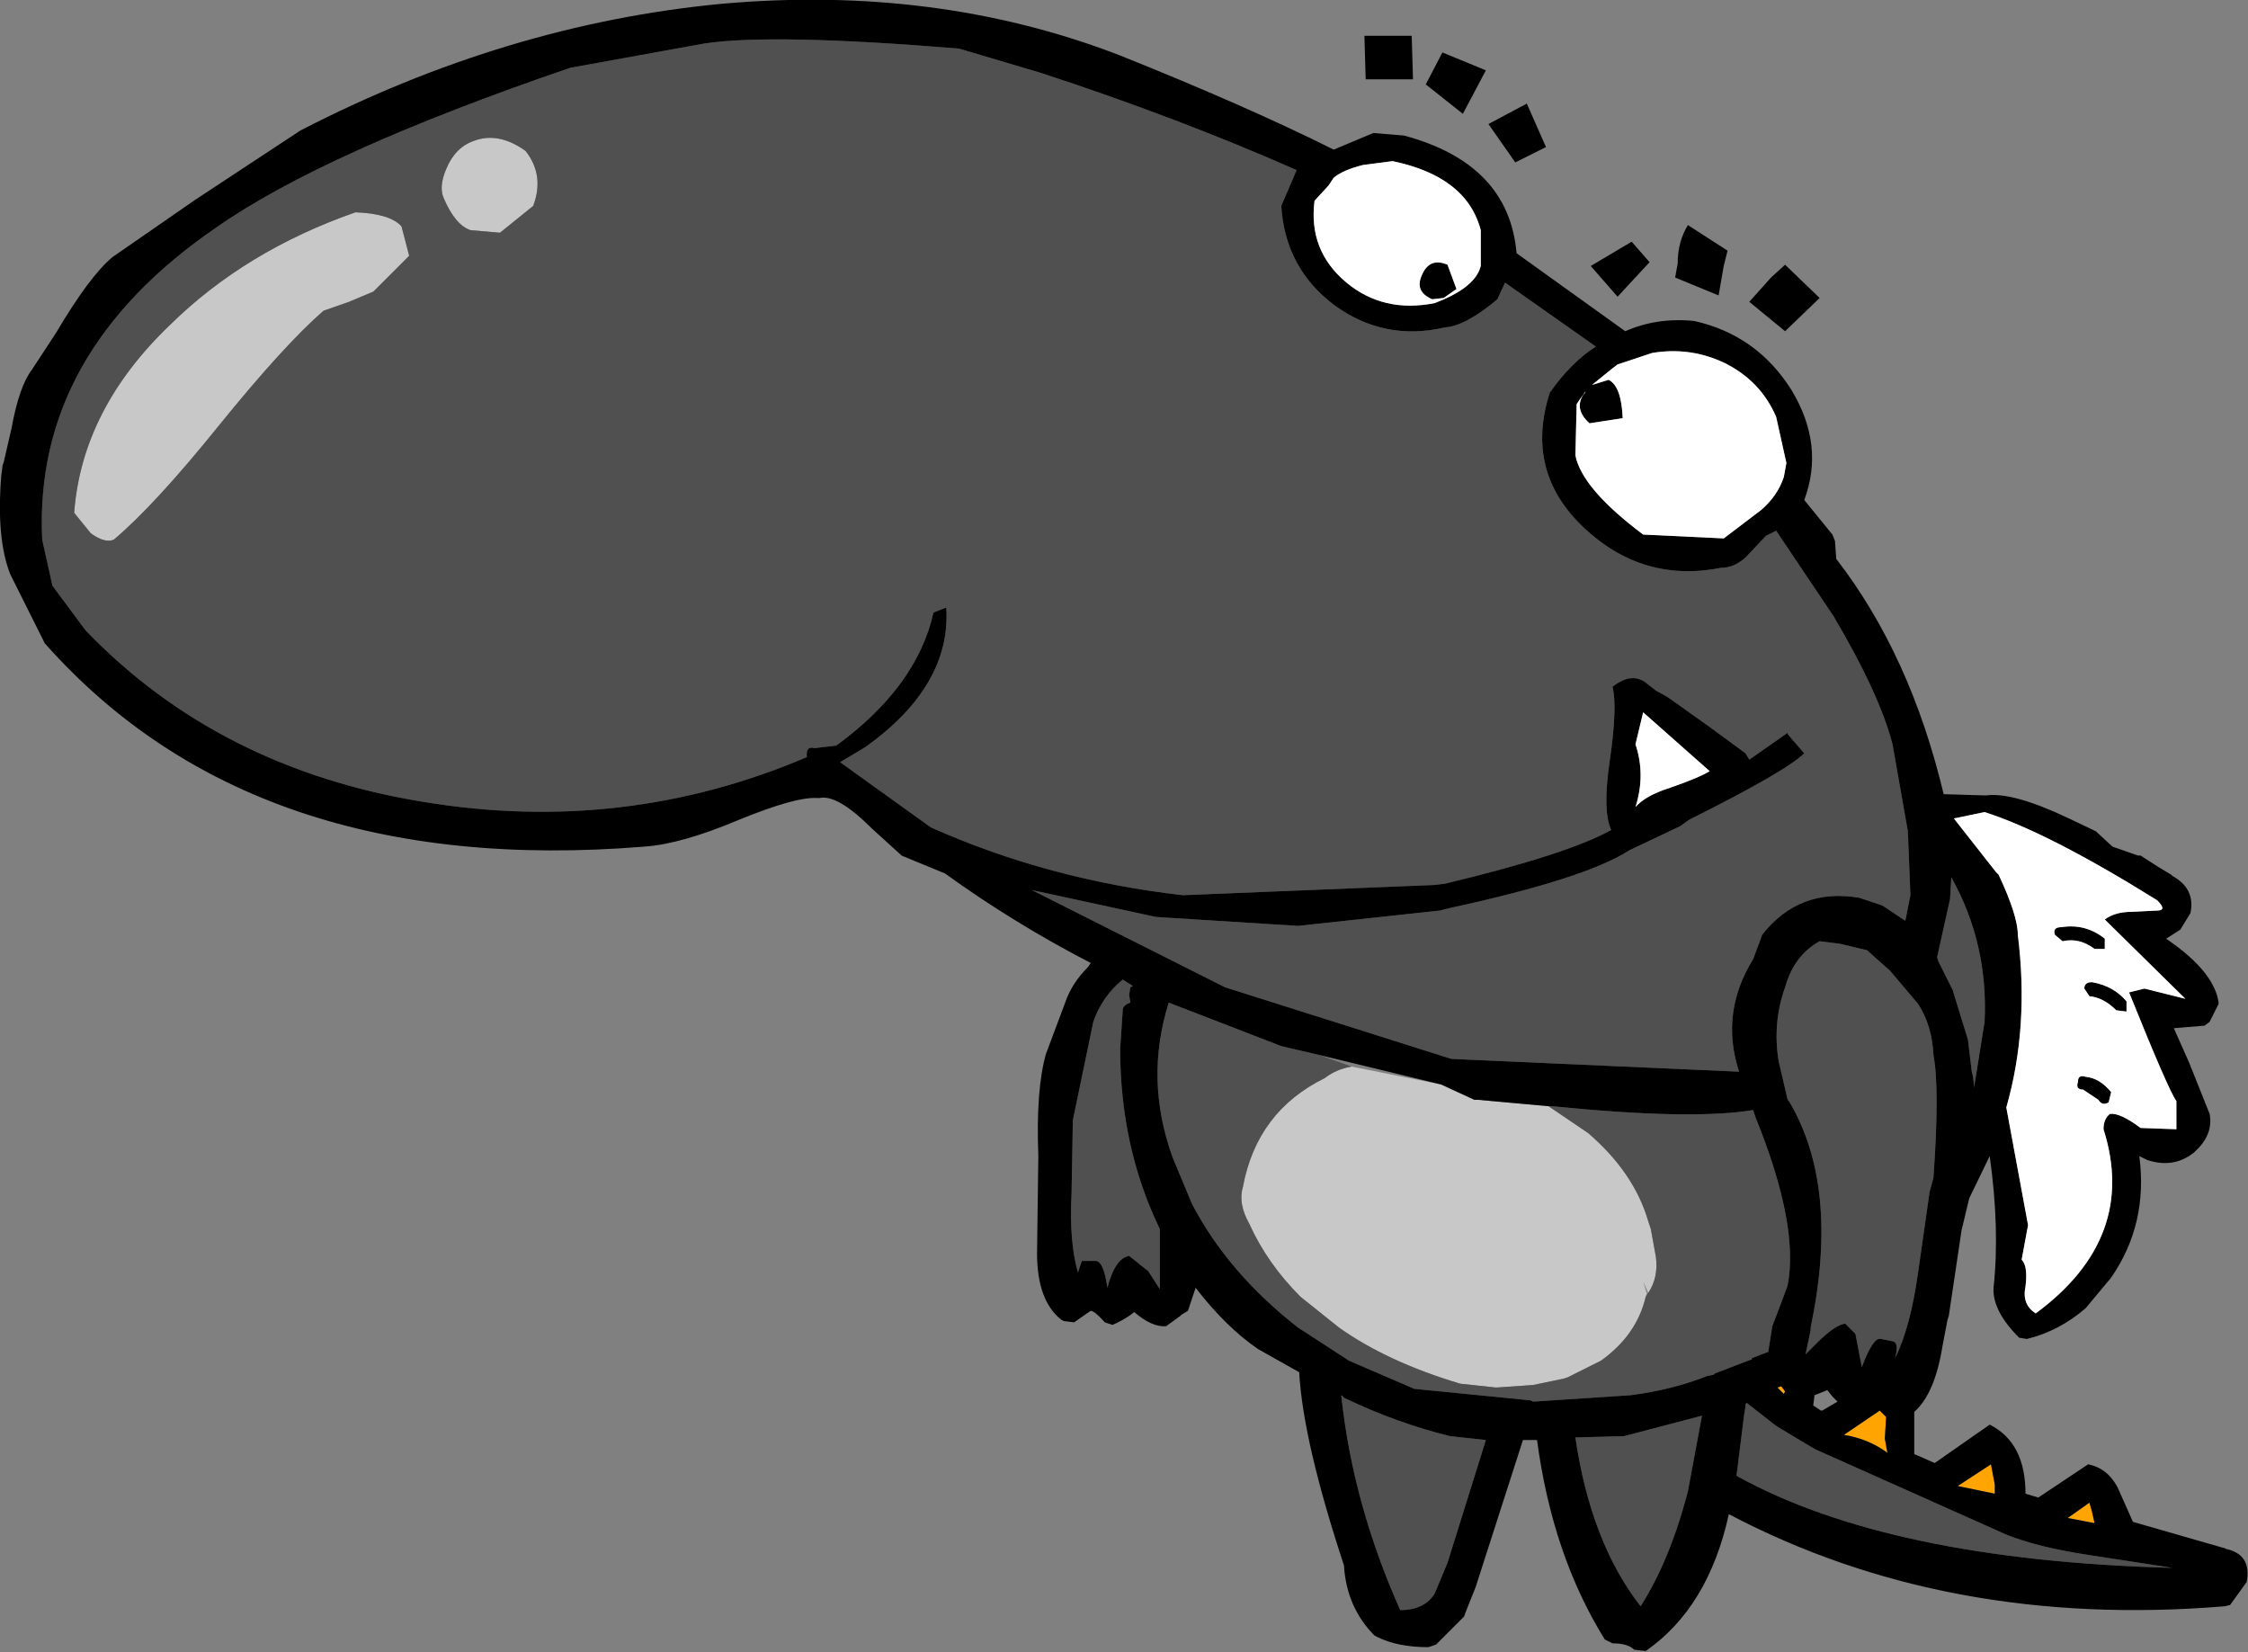 <?xml version="1.0" encoding="UTF-8" standalone="no"?>
<svg xmlns:xlink="http://www.w3.org/1999/xlink" height="64.6px" width="87.9px" xmlns="http://www.w3.org/2000/svg">
  <rect width="100%" height="100%" fill="#808080" stroke="none"/>
  <g transform="matrix(1.0, 0.0, 0.0, 1.0, 43.45, 32.35)">
    <path d="M26.3 22.15 L26.05 21.9 26.2 21.85 26.35 22.05 26.3 22.15 M28.65 23.75 L30.05 22.8 30.3 23.05 30.25 23.9 30.35 24.45 Q29.6 23.9 28.65 23.75 M33.1 25.75 L34.4 24.9 34.55 25.7 34.55 26.05 33.1 25.75 M38.25 26.4 L38.35 26.75 38.45 27.2 37.4 27.0 38.25 26.4" fill="#ffa400" fill-rule="evenodd" stroke="none"/>
    <path d="M17.1 10.9 L18.65 11.95 Q20.45 13.5 21.0 15.4 L21.1 15.7 21.3 16.8 Q21.4 17.6 21.0 18.2 L20.8 17.75 20.95 18.25 20.9 18.35 Q20.55 19.85 19.15 20.85 L17.85 21.5 17.7 21.55 16.5 21.8 15.05 21.9 13.65 21.75 Q10.8 20.9 8.9 19.55 L7.4 18.35 Q6.1 17.05 5.4 15.5 4.95 14.7 5.15 14.05 5.7 11.1 8.35 9.8 8.8 9.45 9.4 9.35 L12.9 10.05 14.2 10.65 14.35 10.65 17.1 10.9 M-28.85 -20.95 L-29.8 -20.55 -30.8 -20.2 Q-32.35 -18.85 -34.9 -15.7 -37.4 -12.6 -39.0 -11.25 -39.35 -11.1 -39.9 -11.5 L-40.55 -12.3 Q-40.25 -16.35 -36.8 -19.65 -33.85 -22.55 -29.55 -24.05 -28.2 -24.0 -27.75 -23.5 L-27.45 -22.35 -28.85 -20.95 M-24.9 -26.85 Q-23.95 -27.2 -22.9 -26.45 -22.15 -25.5 -22.6 -24.3 L-23.9 -23.25 -25.05 -23.35 Q-25.65 -23.55 -26.1 -24.6 -26.3 -25.05 -26.0 -25.75 -25.65 -26.6 -24.9 -26.85" fill="#c8c8c8" fill-rule="evenodd" stroke="none"/>
    <path d="M15.4 -21.3 L18.95 -18.8 Q18.0 -18.2 17.15 -17.0 16.15 -13.9 18.5 -11.7 20.8 -9.55 23.85 -10.15 24.35 -10.15 24.8 -10.55 L25.6 -11.4 26.0 -11.6 28.25 -8.25 Q30.05 -5.2 30.55 -3.25 L31.15 0.15 31.25 2.65 31.05 3.65 30.15 3.05 29.25 2.75 Q26.9 2.35 25.45 4.2 L25.4 4.35 25.1 5.15 Q23.8 7.25 24.55 9.55 L13.3 9.05 4.45 6.25 -3.1 2.45 1.75 3.5 7.3 3.85 12.85 3.25 13.25 3.15 Q18.55 2.0 20.25 0.9 L22.25 -0.05 22.6 -0.3 Q26.4 -2.2 27.1 -2.9 L27.05 -2.95 26.45 -3.65 26.45 -3.7 24.95 -2.65 24.8 -2.9 23.3 -4.0 21.75 -5.1 21.3 -5.35 20.85 -5.7 Q20.3 -6.05 19.6 -5.5 19.8 -4.75 19.5 -2.65 19.2 -0.65 19.55 0.1 17.85 1.05 13.05 2.2 L12.65 2.25 2.8 2.65 Q-2.45 2.05 -7.05 0.0 L-10.6 -2.55 -9.6 -3.15 Q-6.25 -5.55 -6.45 -8.6 L-6.95 -8.4 Q-7.6 -5.5 -10.75 -3.2 L-11.6 -3.1 Q-11.95 -3.2 -11.9 -2.75 -19.05 0.3 -26.9 -1.0 -34.9 -2.3 -40.1 -7.7 L-41.4 -9.45 -41.8 -11.25 Q-42.15 -18.55 -35.0 -23.45 -30.8 -26.4 -21.15 -29.7 L-15.9 -30.65 Q-13.25 -31.05 -5.95 -30.45 L-2.75 -29.5 Q2.6 -27.75 7.25 -25.7 L6.65 -24.3 Q6.8 -21.85 8.75 -20.4 10.7 -19.0 13.05 -19.55 13.85 -19.6 15.1 -20.65 L15.4 -21.3 M31.55 6.9 Q32.1 7.75 32.15 8.9 32.4 10.2 32.15 13.7 L32.0 14.25 31.55 17.4 Q31.25 19.55 30.65 20.75 30.8 20.2 30.6 20.1 L30.1 20.0 Q29.8 19.9 29.35 21.1 L29.1 19.8 28.7 19.4 Q28.3 19.45 27.6 20.15 L27.15 20.6 27.35 19.65 27.35 19.55 Q28.5 14.05 26.5 10.7 L26.45 10.65 26.1 9.15 Q25.85 7.65 26.35 6.25 26.7 5.0 27.7 4.45 L28.5 4.55 29.55 4.8 30.45 5.6 31.55 6.9 M32.3 5.05 L32.8 2.8 32.85 1.95 Q34.3 4.55 34.15 7.6 L33.75 10.1 33.75 10.2 33.7 9.75 33.65 9.55 33.5 8.3 32.9 6.35 32.35 5.25 32.3 5.1 32.3 5.05 M17.1 10.9 L17.25 10.9 Q22.7 11.45 25.1 11.05 L25.2 11.35 Q26.9 15.55 26.45 17.9 L26.25 18.45 25.85 19.5 25.7 20.45 25.7 20.5 25.05 20.75 25.05 20.8 24.9 20.85 23.6 21.35 23.55 21.4 23.3 21.45 Q21.9 22.0 20.3 22.2 L16.5 22.45 16.4 22.4 11.85 21.95 9.3 20.85 7.3 19.55 Q4.55 17.4 3.15 14.7 L2.4 12.9 Q1.3 9.85 2.25 6.85 L6.65 8.55 8.15 8.9 9.4 9.35 Q8.8 9.45 8.35 9.8 5.7 11.1 5.15 14.05 4.95 14.7 5.4 15.5 6.1 17.05 7.4 18.35 L8.9 19.55 Q10.8 20.9 13.65 21.75 L15.05 21.9 16.5 21.8 17.7 21.55 17.85 21.5 19.15 20.85 Q20.55 19.85 20.9 18.35 L20.95 18.25 21.0 18.2 Q21.4 17.6 21.3 16.8 L21.1 15.7 21.0 15.4 Q20.45 13.5 18.65 11.95 L17.1 10.9 M24.8 22.55 L24.85 22.5 26.0 23.4 27.5 24.3 35.0 27.65 Q36.25 28.15 38.25 28.45 L41.5 28.95 Q30.4 28.65 24.45 25.35 L24.75 22.95 24.8 22.65 24.8 22.55 M0.45 7.15 L0.35 8.65 Q0.35 12.5 1.9 15.7 L1.9 18.05 1.45 17.35 0.7 16.75 Q0.15 16.85 -0.15 18.0 -0.3 16.9 -0.65 16.95 L-1.15 16.95 -1.3 17.4 Q-1.65 16.2 -1.55 14.3 L-1.5 11.45 -0.7 7.6 Q-0.35 6.6 0.45 5.95 L0.85 6.2 0.75 6.25 0.7 6.55 0.75 6.85 Q0.45 6.95 0.45 7.15 M9.0 22.25 L9.05 22.25 9.1 22.3 Q11.2 23.3 13.25 23.8 L14.65 23.95 13.15 28.75 12.65 29.95 Q12.25 30.6 11.3 30.6 9.45 26.45 9.0 22.25 M18.15 23.85 L20.05 23.8 23.1 23.0 22.55 25.95 Q21.85 28.65 20.7 30.45 18.75 27.95 18.15 23.85 M-24.9 -26.85 Q-25.65 -26.6 -26.0 -25.75 -26.3 -25.05 -26.1 -24.6 -25.65 -23.55 -25.05 -23.35 L-23.9 -23.25 -22.6 -24.3 Q-22.15 -25.5 -22.9 -26.45 -23.95 -27.2 -24.9 -26.85 M-28.85 -20.95 L-27.45 -22.35 -27.75 -23.5 Q-28.2 -24.0 -29.55 -24.05 -33.85 -22.55 -36.8 -19.65 -40.25 -16.35 -40.55 -12.3 L-39.9 -11.5 Q-39.35 -11.1 -39.0 -11.25 -37.4 -12.6 -34.9 -15.7 -32.35 -18.85 -30.8 -20.2 L-29.8 -20.55 -28.85 -20.95" fill="#505050" fill-rule="evenodd" stroke="none"/>
    <path d="M0.3 -30.2 Q5.3 -28.2 8.7 -26.5 L10.25 -27.15 11.45 -27.05 Q15.55 -25.95 15.85 -22.45 L20.1 -19.4 Q21.35 -19.95 22.8 -19.8 25.25 -19.25 26.6 -17.1 27.9 -14.95 27.1 -12.8 L28.2 -11.45 28.3 -11.2 28.35 -10.5 Q31.25 -6.75 32.55 -1.3 L34.2 -1.25 Q35.25 -1.4 37.45 -0.35 L38.5 0.15 39.15 0.75 40.15 1.1 40.25 1.1 40.95 1.55 41.45 1.85 41.5 1.9 Q42.4 2.4 42.2 3.35 L41.8 4.0 41.25 4.35 41.6 4.6 Q43.15 5.75 43.3 6.85 L43.3 6.9 42.95 7.6 42.75 7.75 41.55 7.85 42.15 9.2 42.95 11.2 Q43.1 12.0 42.4 12.65 L42.35 12.7 Q41.55 13.35 40.5 13.0 L40.4 12.95 40.2 12.85 Q40.55 15.5 39.1 17.6 L38.1 18.8 Q37.05 19.7 35.8 20.0 L35.5 19.95 Q34.45 18.9 34.5 18.0 34.75 15.7 34.35 12.85 L33.55 14.5 33.25 15.75 32.75 19.1 32.7 19.25 32.5 20.3 Q32.2 22.15 31.4 22.85 L31.4 24.5 32.2 24.85 34.35 23.35 Q35.75 24.05 35.75 26.05 L36.25 26.2 38.2 24.9 Q38.95 25.05 39.35 25.8 L39.95 27.15 43.6 28.2 43.55 28.2 Q44.6 28.4 44.4 29.5 L43.75 30.4 43.55 30.45 Q32.7 31.35 24.15 26.85 23.35 30.5 20.9 32.2 L20.45 32.15 Q20.2 31.9 19.6 31.9 L19.3 31.75 Q17.25 28.45 16.65 23.95 L16.1 23.95 14.25 29.7 13.85 30.7 13.8 30.85 12.7 31.95 12.4 32.05 Q11.2 32.05 10.4 31.65 L10.3 31.6 Q9.2 30.5 9.1 28.85 7.5 24.0 7.35 21.3 L5.75 20.4 Q4.5 19.55 3.3 18.0 L3.0 18.9 2.75 19.05 2.7 19.1 2.15 19.5 Q1.6 19.55 0.9 18.95 L0.7 19.1 Q0.4 19.3 0.05 19.45 L-0.25 19.35 Q-0.65 18.9 -0.8 18.9 L-0.95 19.0 -1.45 19.35 -1.85 19.3 -1.95 19.25 Q-2.9 18.5 -2.9 16.65 L-2.85 12.85 Q-2.95 10.25 -2.55 8.85 L-1.8 6.85 Q-1.55 6.1 -0.9 5.45 L-0.8 5.3 Q-3.8 3.75 -6.5 1.8 L-8.2 1.1 -8.25 1.05 -9.35 0.05 Q-10.7 -1.3 -11.4 -1.15 L-11.5 -1.15 Q-12.35 -1.2 -14.55 -0.3 -16.8 0.65 -18.25 0.75 -33.55 2.0 -41.7 -7.2 L-43.0 -9.8 -43.05 -9.9 Q-43.6 -11.3 -43.4 -13.75 L-43.35 -14.15 -43.3 -14.3 -43.0 -15.6 Q-42.7 -17.25 -42.2 -17.9 L-41.25 -19.35 Q-39.95 -21.55 -39.05 -22.3 L-35.8 -24.55 -31.7 -27.25 Q-23.65 -31.4 -15.25 -32.2 -6.85 -32.95 0.3 -30.2 M8.7 -25.4 L8.5 -25.1 7.95 -24.5 Q7.7 -22.55 9.2 -21.3 10.65 -20.1 12.65 -20.5 14.1 -21.05 14.4 -21.8 L14.45 -21.95 14.45 -23.35 Q13.9 -25.45 11.0 -26.05 L9.85 -25.9 Q9.05 -25.7 8.7 -25.4 M19.8 -20.75 L18.75 -21.95 20.35 -22.9 21.05 -22.1 19.8 -20.75 M17.0 -26.6 L15.8 -26.0 14.75 -27.5 16.25 -28.3 17.0 -26.6 M12.95 -30.3 L14.65 -29.6 13.75 -27.9 12.3 -29.05 12.95 -30.3 M9.95 -29.25 L9.9 -30.95 11.75 -30.95 11.8 -29.25 9.95 -29.25 M15.4 -21.3 L15.1 -20.65 Q13.85 -19.6 13.05 -19.55 10.7 -19.0 8.75 -20.4 6.8 -21.85 6.65 -24.3 L7.25 -25.7 Q2.6 -27.75 -2.75 -29.5 L-5.95 -30.45 Q-13.25 -31.05 -15.9 -30.65 L-21.15 -29.7 Q-30.8 -26.4 -35.0 -23.45 -42.15 -18.55 -41.8 -11.25 L-41.4 -9.45 -40.1 -7.7 Q-34.9 -2.3 -26.9 -1.0 -19.05 0.3 -11.9 -2.75 -11.95 -3.2 -11.6 -3.1 L-10.75 -3.2 Q-7.6 -5.5 -6.95 -8.4 L-6.45 -8.6 Q-6.25 -5.55 -9.6 -3.15 L-10.6 -2.55 -7.05 0.0 Q-2.45 2.05 2.8 2.65 L12.65 2.25 13.05 2.2 Q17.85 1.05 19.55 0.1 19.2 -0.65 19.5 -2.65 19.8 -4.75 19.6 -5.5 20.3 -6.05 20.85 -5.7 L21.3 -5.35 21.75 -5.1 23.3 -4.0 24.8 -2.9 24.95 -2.65 26.45 -3.7 26.45 -3.65 27.05 -2.95 27.1 -2.9 Q26.4 -2.2 22.6 -0.3 L22.25 -0.05 20.25 0.9 Q18.55 2.0 13.25 3.15 L12.85 3.25 7.3 3.85 1.75 3.5 -3.1 2.45 4.45 6.25 13.3 9.05 24.55 9.55 Q23.8 7.25 25.1 5.15 L25.4 4.35 25.45 4.2 Q26.9 2.35 29.25 2.75 L30.15 3.05 31.05 3.65 31.25 2.65 31.15 0.15 30.55 -3.25 Q30.05 -5.2 28.25 -8.25 L26.0 -11.6 25.6 -11.4 24.8 -10.55 Q24.35 -10.15 23.85 -10.15 20.8 -9.55 18.5 -11.7 16.15 -13.9 17.15 -17.0 18.0 -18.2 18.95 -18.8 L15.4 -21.3 M18.5 -17.0 L18.55 -17.05 18.3 -16.7 18.2 -16.55 18.15 -14.55 Q18.4 -13.25 20.8 -11.45 L23.95 -11.3 25.4 -12.4 Q26.05 -12.95 26.3 -13.7 L26.4 -14.25 26.0 -16.05 Q25.4 -17.45 24.0 -18.15 22.65 -18.8 21.15 -18.55 L19.8 -18.1 19.6 -17.95 18.8 -17.3 19.45 -17.5 Q19.95 -17.25 20.0 -16.0 L18.7 -15.8 Q18.1 -16.35 18.45 -16.9 L18.55 -17.0 18.5 -17.0 M12.55 -20.65 Q11.85 -20.95 12.15 -21.6 12.45 -22.3 13.15 -22.0 L13.5 -21.05 13.0 -20.7 12.55 -20.65 M23.95 -21.95 L23.75 -20.8 22.05 -21.5 22.15 -22.05 Q22.15 -22.9 22.55 -23.55 L24.1 -22.55 23.95 -21.95 M27.7 -20.7 L26.35 -19.4 24.95 -20.55 25.8 -21.5 26.35 -22.0 27.7 -20.7 M37.2 4.45 L36.9 4.2 Q36.8 3.9 37.15 3.9 38.1 3.75 38.85 4.35 L38.85 4.75 38.45 4.75 Q37.85 4.3 37.2 4.45 M34.15 -0.6 L32.95 -0.35 34.6 1.75 34.7 1.85 Q35.45 3.45 35.45 4.2 35.9 7.8 35.0 10.95 L35.85 15.55 35.6 16.9 Q35.85 17.15 35.75 17.95 35.6 18.65 36.15 19.0 40.15 16.05 38.8 11.8 38.8 11.4 39.05 11.2 39.45 11.15 40.25 11.75 L41.65 11.8 41.65 10.7 Q41.35 10.3 39.8 6.45 L40.4 6.3 42.0 6.7 38.85 3.6 Q39.25 3.3 39.9 3.3 L40.9 3.25 Q41.3 3.25 40.9 2.85 36.65 0.2 34.15 -0.6 M20.8 -4.5 L20.5 -3.25 Q20.9 -2.05 20.5 -0.8 20.9 -1.25 21.85 -1.55 23.0 -1.95 23.4 -2.2 L20.8 -4.5 M32.3 5.05 L32.3 5.1 32.35 5.25 32.9 6.35 33.5 8.3 33.65 9.55 33.7 9.75 33.75 10.2 33.75 10.1 34.15 7.6 Q34.3 4.55 32.85 1.95 L32.8 2.8 32.3 5.05 M31.55 6.9 L30.45 5.6 29.55 4.8 28.5 4.55 27.7 4.45 Q26.7 5.0 26.35 6.25 25.85 7.65 26.1 9.15 L26.45 10.65 26.5 10.7 Q28.5 14.05 27.35 19.55 L27.35 19.65 27.15 20.6 27.6 20.15 Q28.3 19.45 28.7 19.4 L29.1 19.8 29.35 21.1 Q29.8 19.9 30.1 20.0 L30.6 20.1 Q30.8 20.2 30.65 20.75 31.25 19.55 31.55 17.4 L32.0 14.25 32.15 13.7 Q32.4 10.2 32.15 8.9 32.1 7.75 31.55 6.9 M38.1 9.75 Q38.65 9.8 39.1 10.35 L39.0 10.75 Q38.75 10.9 38.6 10.65 L38.0 10.25 Q37.7 10.25 37.8 9.95 37.8 9.65 38.1 9.75 M39.7 6.8 L39.7 7.2 39.3 7.15 Q38.8 6.65 38.25 6.6 L38.05 6.3 Q38.05 6.05 38.35 6.05 39.2 6.2 39.7 6.8 M8.15 8.9 L6.65 8.55 2.25 6.85 Q1.3 9.85 2.4 12.9 L3.15 14.7 Q4.55 17.4 7.3 19.55 L9.3 20.85 11.85 21.95 16.4 22.4 16.5 22.45 20.3 22.2 Q21.9 22.0 23.3 21.45 L23.55 21.4 23.6 21.35 24.9 20.85 25.05 20.8 25.05 20.75 25.7 20.5 25.7 20.45 25.85 19.5 26.25 18.45 26.45 17.9 Q26.9 15.55 25.2 11.35 L25.1 11.05 Q22.7 11.45 17.25 10.9 L17.1 10.9 14.35 10.65 14.2 10.65 12.9 10.05 8.15 8.9 M24.8 22.55 L24.8 22.65 24.75 22.95 24.45 25.35 Q30.4 28.65 41.5 28.95 L38.25 28.45 Q36.25 28.15 35.0 27.65 L27.5 24.3 26.0 23.4 24.85 22.5 24.8 22.55 M26.3 22.15 L26.35 22.05 26.2 21.85 26.05 21.9 26.3 22.15 M27.5 22.2 L27.45 22.6 27.75 22.8 27.8 22.8 28.4 22.45 28.2 22.25 28.0 22.0 27.5 22.2 M28.65 23.75 Q29.6 23.9 30.35 24.45 L30.25 23.9 30.3 23.05 30.05 22.8 28.65 23.75 M0.45 7.15 Q0.45 6.95 0.75 6.85 L0.7 6.55 0.75 6.25 0.85 6.2 0.45 5.95 Q-0.35 6.6 -0.7 7.6 L-1.5 11.45 -1.55 14.3 Q-1.65 16.2 -1.3 17.4 L-1.15 16.95 -0.65 16.95 Q-0.3 16.9 -0.15 18.0 0.15 16.85 0.7 16.75 L1.45 17.35 1.9 18.05 1.9 15.7 Q0.35 12.5 0.35 8.65 L0.45 7.15 M9.0 22.25 Q9.45 26.45 11.3 30.6 12.25 30.6 12.65 29.95 L13.15 28.75 14.65 23.95 13.25 23.8 Q11.2 23.3 9.1 22.3 L9.05 22.25 9.0 22.2 9.0 22.25 M18.15 23.85 Q18.75 27.95 20.7 30.45 21.85 28.65 22.55 25.95 L23.1 23.0 20.05 23.8 18.15 23.85 M38.25 26.4 L37.4 27.0 38.45 27.2 38.35 26.75 38.25 26.4 M33.1 25.75 L34.55 26.05 34.55 25.7 34.4 24.9 33.1 25.75" fill="#000000" fill-rule="evenodd" stroke="none"/>
    <path d="M8.7 -25.4 Q9.05 -25.7 9.85 -25.9 L11.0 -26.05 Q13.9 -25.45 14.45 -23.35 L14.45 -21.95 14.4 -21.8 Q14.1 -21.05 12.65 -20.5 10.65 -20.1 9.2 -21.3 7.7 -22.55 7.95 -24.5 L8.5 -25.1 8.7 -25.4 M12.55 -20.65 L13.0 -20.7 13.5 -21.05 13.15 -22.0 Q12.45 -22.3 12.15 -21.6 11.85 -20.95 12.55 -20.65 M18.45 -16.9 Q18.1 -16.35 18.7 -15.8 L20.0 -16.0 Q19.95 -17.25 19.45 -17.5 L18.8 -17.3 19.6 -17.95 19.8 -18.1 21.15 -18.55 Q22.65 -18.8 24.0 -18.15 25.4 -17.45 26.0 -16.05 L26.4 -14.25 26.3 -13.7 Q26.05 -12.95 25.4 -12.4 L23.95 -11.3 20.8 -11.45 Q18.4 -13.25 18.15 -14.55 L18.2 -16.55 18.3 -16.7 18.55 -17.05 18.5 -17.0 18.45 -16.9 M20.8 -4.5 L23.4 -2.2 Q23.0 -1.95 21.85 -1.55 20.9 -1.25 20.5 -0.8 20.9 -2.05 20.5 -3.25 L20.8 -4.5 M34.15 -0.6 Q36.65 0.2 40.9 2.85 41.3 3.25 40.9 3.25 L39.9 3.3 Q39.25 3.3 38.85 3.6 L42.0 6.7 40.4 6.3 39.8 6.45 Q41.35 10.3 41.65 10.7 L41.65 11.8 40.25 11.75 Q39.45 11.15 39.05 11.2 38.8 11.4 38.8 11.8 40.15 16.05 36.15 19.0 35.6 18.65 35.75 17.95 35.85 17.15 35.6 16.9 L35.85 15.55 35.0 10.95 Q35.9 7.8 35.45 4.2 35.45 3.45 34.7 1.85 L34.6 1.75 32.95 -0.35 34.15 -0.6 M37.2 4.45 Q37.85 4.3 38.45 4.75 L38.85 4.75 38.85 4.35 Q38.1 3.75 37.15 3.9 36.8 3.9 36.9 4.2 L37.2 4.45 M39.7 6.8 Q39.2 6.2 38.35 6.05 38.05 6.05 38.05 6.3 L38.25 6.6 Q38.8 6.65 39.3 7.15 L39.7 7.2 39.7 6.8 M38.1 9.75 Q37.8 9.65 37.8 9.95 37.7 10.25 38.0 10.25 L38.6 10.65 Q38.75 10.9 39.0 10.75 L39.1 10.35 Q38.65 9.8 38.1 9.75" fill="#ffffff" fill-rule="evenodd" stroke="none"/>
  </g>
</svg>
